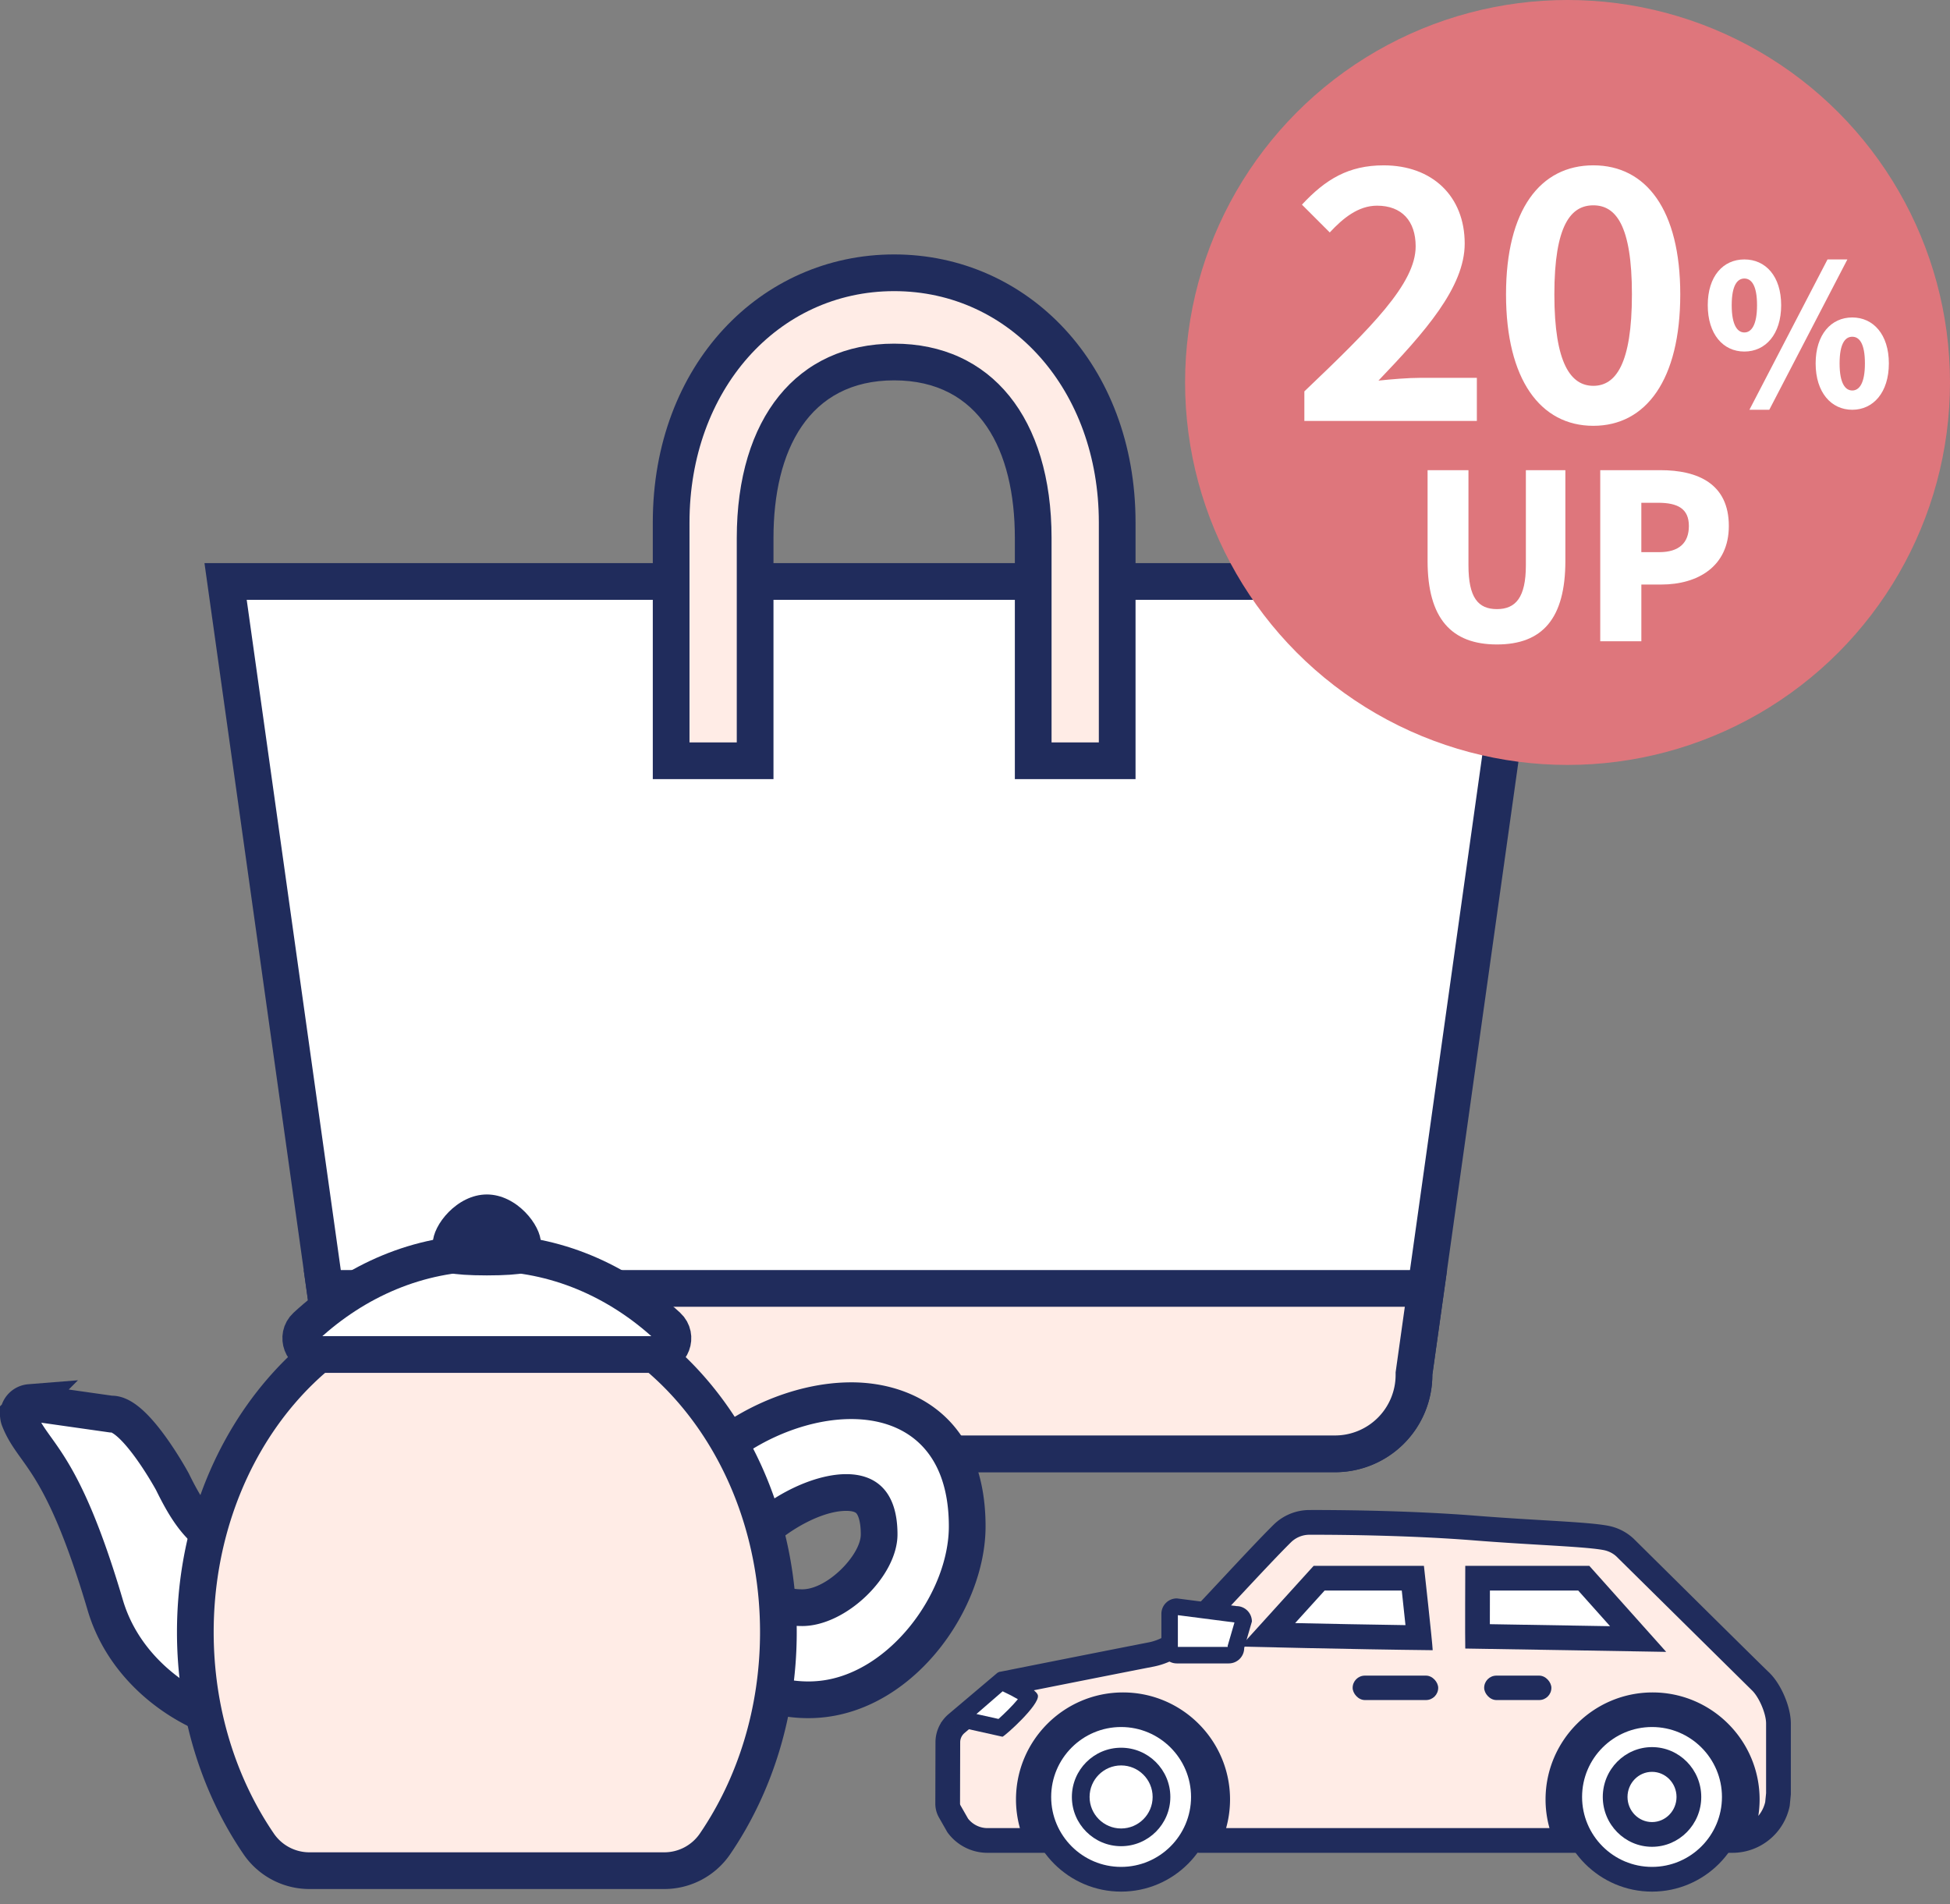 <svg xmlns="http://www.w3.org/2000/svg" viewBox="0 0 141.475 138.135"><rect x="0" y="0" width="141.475" height="138.135" fill="#808080" stroke="none"/><path d="M30.163 105.476a5.734 5.734 0 01-5.728-5.728v-.093l-8.068-57.469h94.287l-8.068 57.469v.093a5.735 5.735 0 01-5.728 5.728H30.163z" fill="#fff"/><path d="M109.122 43.518l-7.842 55.86-.026.184v.186a4.4 4.4 0 01-4.396 4.396H30.163a4.4 4.4 0 01-4.396-4.396v-.186l-.026-.184-7.842-55.86h91.224m3.063-2.663H14.835l8.268 58.894a7.06 7.06 0 007.06 7.06h66.695a7.06 7.06 0 007.06-7.06l8.268-58.894z" fill="#202c5c"/><path d="M74.96 55.194V39.032c0-7.995-3.771-12.769-10.087-12.769s-10.088 4.773-10.088 12.769v16.162h-6.093V37.901c0-10.325 6.956-18.11 16.181-18.11s16.18 7.786 16.18 18.11v17.293H74.96z" fill="#ffece6"/><path d="M64.873 21.122c8.465 0 14.849 7.213 14.849 16.779v15.962h-3.43V39.032c0-8.697-4.376-14.1-11.419-14.1s-11.419 5.403-11.419 14.1v14.831h-3.43V37.901c0-9.565 6.384-16.779 14.849-16.779m0-2.663c-9.672 0-17.512 7.985-17.512 19.442v18.625h8.756V39.032c0-6.345 2.539-11.437 8.756-11.437s8.756 5.092 8.756 11.437v17.494h8.756V37.901c0-11.457-7.84-19.442-17.512-19.442z" fill="#202c5c"/><path d="M30.163 105.476a5.734 5.734 0 01-5.728-5.728v-.093l-.868-6.181h79.886l-.867 6.181v.093a5.735 5.735 0 01-5.728 5.728H30.163z" fill="#ffece6"/><path d="M101.922 94.806l-.642 4.572-.026.184v.186a4.4 4.4 0 01-4.396 4.396H30.163a4.4 4.4 0 01-4.396-4.396v-.186l-.026-.184-.642-4.572h76.823m3.063-2.663h-82.95l1.068 7.605a7.06 7.06 0 007.06 7.06h66.695a7.06 7.06 0 007.06-7.06l1.068-7.605z" fill="#202c5c"/><path d="M58.637 123.323c-5.355 0-10.481-4.704-10.753-9.869-.128-2.423.873-4.829 2.893-6.959 2.809-2.96 7.117-4.873 10.976-4.873 5.271 0 8.418 3.408 8.418 9.118 0 5.245-4.589 11.859-10.505 12.525a9.34 9.34 0 01-1.029.058zm2.76-15.041c-1.9 0-4.608 1.277-6.298 2.97-.806.808-1.091 1.444-1.091 1.744.003 2.213 1.649 3.643 4.192 3.643 2.451 0 5.581-2.98 5.581-5.315 0-2.695-1.274-3.041-2.384-3.041z" fill="#fff"/><path d="M61.753 102.953c3.847 0 7.087 2.182 7.087 7.787 0 4.796-4.28 10.634-9.322 11.201a7.878 7.878 0 01-.88.049c-4.683 0-9.186-4.1-9.423-8.607-.294-5.577 6.799-10.43 12.539-10.43m-3.552 15.017c3.177 0 6.912-3.609 6.912-6.648 0-3.207-1.633-4.372-3.715-4.372-3.666 0-8.724 3.61-8.721 6.047.004 3.039 2.347 4.973 5.524 4.973m3.552-17.68c-4.206 0-8.894 2.076-11.942 5.288-2.278 2.401-3.404 5.149-3.257 7.945.312 5.929 5.959 11.13 12.083 11.13.394 0 .79-.022 1.178-.066 6.689-.753 11.688-7.932 11.688-13.848 0-7.705-5.037-10.45-9.75-10.45zm-6.411 12.804c.404-1.08 3.699-3.48 6.056-3.48.35 0 .62.064.723.17.152.157.329.654.329 1.539 0 1.478-2.415 3.984-4.249 3.984-.66 0-2.789-.162-2.859-2.213z" fill="#202c5c"/><path d="M18.786 112.509c-3.608-.18-4.99-2.393-6.283-5.02-.005-.01-2.73-5.015-4.448-4.897l-5.895-.838a.897.897 0 00-.766 1.217l.005.012c1.034 2.624 3.06 2.716 6.236 13.466 1.8 6.092 8.194 8.883 10.611 8.647 5.841-.569 7.646-12.233.541-12.587z" fill="#fff" stroke="#202c5c" stroke-miterlimit="10" stroke-width="2.663"/><path d="M56.473 118.413c0-13.631-9.47-24.68-21.151-24.68s-21.151 11.05-21.151 24.68c0 5.808 1.72 11.146 4.597 15.361a4.458 4.458 0 003.685 1.944h25.738a4.457 4.457 0 003.685-1.944c2.877-4.215 4.597-9.553 4.597-15.361z" fill="#ffece6" stroke="#202c5c" stroke-miterlimit="10" stroke-width="2.663"/><path d="M35.322 90.895c4.957 0 9.515 1.99 13.12 5.323.781.722.282 2.053-.769 2.053H22.969c-1.051 0-1.549-1.331-.769-2.053 3.606-3.333 8.163-5.323 13.12-5.323z" fill="#fff" stroke="#202c5c" stroke-miterlimit="10" stroke-width="2.663"/><path d="M39.243 90.182c0 1.297 1.307 2.349-3.92 2.349s-3.92-1.051-3.92-2.349 1.755-3.523 3.92-3.523 3.92 2.226 3.92 3.523z" fill="#202c5c"/><path d="M87.661 133.527a6.833 6.833 0 00.682-2.973c0-3.788-3.081-6.87-6.868-6.87s-6.868 3.082-6.868 6.87c0 1.029.234 2.045.683 2.973h-3.646c-.865 0-1.682-.42-2.186-1.124l-.556-.984a1.124 1.124 0 01-.147-.558l.011-4.46a1.778 1.778 0 01.63-1.354l3.428-2.899c1.035-.204 7.947-1.58 10.675-2.11a4.602 4.602 0 002.363-1.248c.807-.798 2.071-2.152 3.409-3.585 1.386-1.484 2.82-3.019 3.751-3.94a2.81 2.81 0 011.986-.814c2.585 0 7.484.054 12.025.415 1.777.141 3.417.238 4.844.323 2.103.125 3.764.225 4.634.391a2.82 2.82 0 011.404.721l9.792 9.673c.708.675 1.319 2.103 1.319 3.065v5.146l-.078.744c-.272 1.342-1.446 2.4-2.857 2.574a6.84 6.84 0 00.67-2.948c0-3.788-3.081-6.87-6.868-6.87s-6.868 3.082-6.868 6.87a6.84 6.84 0 00.682 2.973H87.658z" fill="#ffece6"/><path d="M95.116 111.346c2.487 0 7.334.054 11.848.412 1.789.142 3.422.239 4.863.325 1.988.118 3.704.22 4.518.376.357.068.689.239.927.463l9.83 9.708c.52.496 1.03 1.688 1.03 2.407v5.058l-.064.644a2.43 2.43 0 01-.499 1.004c.061-.392.093-.79.093-1.189 0-4.283-3.484-7.767-7.765-7.767s-7.765 3.484-7.765 7.767c0 .704.097 1.402.285 2.076H88.956a7.726 7.726 0 00.285-2.076c0-4.283-3.483-7.767-7.765-7.767s-7.765 3.484-7.765 7.767c0 .704.097 1.402.285 2.076h-2.352c-.55 0-1.072-.256-1.41-.688l-.552-.968a.232.232 0 01-.03-.112l.011-4.459a.88.88 0 01.312-.671l3.248-2.747c1.44-.287 7.846-1.562 10.447-2.067a5.495 5.495 0 002.824-1.492c.82-.811 2.092-2.173 3.438-3.614 1.378-1.476 2.804-3.002 3.722-3.91a1.915 1.915 0 011.356-.555h.106m0-1.794h-.107c-.98 0-1.919.384-2.616 1.074-1.834 1.814-5.524 5.906-7.16 7.524a3.717 3.717 0 01-1.904 1.006c-2.942.572-10.746 2.127-10.746 2.127a.513.513 0 00-.235.093l-3.53 2.985a2.677 2.677 0 00-.948 2.036l-.011 4.459c0 .352.09.699.265 1.005l.605 1.062a3.583 3.583 0 002.915 1.499h4.307a.505.505 0 00.431-.768 5.962 5.962 0 01-.876-3.102c0-3.294 2.679-5.973 5.971-5.973s5.971 2.679 5.971 5.973c0 1.09-.303 2.163-.876 3.102a.503.503 0 00.431.768h27.369a.505.505 0 00.431-.768 5.962 5.962 0 01-.876-3.102c0-3.294 2.679-5.973 5.971-5.973s5.971 2.679 5.971 5.973c0 1.09-.303 2.163-.876 3.102a.503.503 0 00.431.768h.265a4.24 4.24 0 004.157-3.408l.082-.832v-5.146c0-1.205-.713-2.872-1.585-3.705s-9.808-9.687-9.808-9.687a3.713 3.713 0 00-1.851-.948c-1.541-.295-5.126-.374-9.576-.728-4.586-.365-9.502-.418-11.99-.418z" fill="#202c5c"/><circle cx="81.641" cy="130.404" r="5.889" fill="#fff"/><path d="M102.964 118.815c-3.838-.048-8.431-.146-10.985-.206l3.726-4.109h6.799c.164 1.481.353 3.242.46 4.315z" fill="#fff"/><path d="M101.7 115.396c.099.904.192 1.779.269 2.508-2.731-.039-5.709-.098-8.006-.148l2.139-2.36h5.598m1.607-1.794h-8l-5.31 5.857s8.153.204 13.947.264c-.025-.614-.637-6.121-.637-6.121z" fill="#202c5c"/><path d="M107.195 118.717c-.003-1.082 0-2.925.005-4.218h7.705l3.943 4.413c-3.235-.056-9.356-.159-11.654-.195z" fill="#fff"/><path d="M114.504 115.396l2.309 2.585c-2.873-.049-6.564-.111-8.722-.146 0-.725.002-1.596.004-2.439h6.409m.803-1.794h-9s-.022 5.443 0 6c.541.002 14.578.242 14.578.242l-5.578-6.242z" fill="#202c5c"/><path d="M69.553 124.678l3.089-2.675c.93.409 1.798.892 2.051 1.141-.189.446-1.523 1.763-2.087 2.216l-3.053-.682z" fill="#fff"/><path d="M72.744 122.706c.421.197.815.401 1.104.573-.372.454-.99 1.064-1.405 1.431l-1.601-.357 1.901-1.647m-.211-1.4l-4.268 3.698 4.469.997c.225-.093 2.656-2.271 2.571-2.981-.072-.596-2.772-1.714-2.772-1.714z" fill="#202c5c"/><path d="M85.379 120.083a.52.52 0 01-.52-.521v-2.48c0-.287.233-.521.52-.521l4.254.555c.333.005.557.201.592.455l-.554 1.906v.085a.521.521 0 01-.52.521h-3.772z" fill="#fff"/><path d="M85.457 117.181l4.1.529h.005l-.442 1.519-.048.164v.092h-3.616v-2.304m-.078-1.216c-.617 0-1.118.5-1.118 1.118v2.481c0 .617.5 1.118 1.118 1.118h3.772c.617 0 1.118-.5 1.118-1.118l.559-1.922c0-.617-.5-1.118-1.118-1.118l-4.331-.559z" fill="#202c5c"/><path d="M81.339 136.34c-3.293 0-5.972-2.679-5.972-5.971s2.679-5.971 5.972-5.971 5.971 2.679 5.971 5.971-2.679 5.971-5.971 5.971z" fill="#fff"/><path d="M81.338 125.296c2.798 0 5.074 2.276 5.074 5.074s-2.276 5.074-5.074 5.074-5.074-2.276-5.074-5.074 2.276-5.074 5.074-5.074m0-1.794c-3.787 0-6.868 3.081-6.868 6.868s3.081 6.868 6.868 6.868 6.868-3.081 6.868-6.868-3.081-6.868-6.868-6.868z" fill="#202c5c"/><path d="M81.339 133.299c-1.616 0-2.93-1.314-2.93-2.93s1.314-2.929 2.93-2.929 2.929 1.313 2.929 2.929-1.314 2.93-2.929 2.93z" fill="#fff"/><path d="M81.338 128.083c1.261 0 2.287 1.026 2.287 2.287s-1.026 2.287-2.287 2.287-2.287-1.026-2.287-2.287 1.026-2.287 2.287-2.287m0-1.285c-1.969 0-3.572 1.602-3.572 3.572s1.602 3.572 3.572 3.572 3.572-1.602 3.572-3.572-1.602-3.572-3.572-3.572z" fill="#202c5c"/><circle cx="119.856" cy="130.369" r="5.971" fill="#fff"/><path d="M119.856 125.296c2.798 0 5.074 2.276 5.074 5.074s-2.276 5.074-5.074 5.074-5.074-2.276-5.074-5.074 2.276-5.074 5.074-5.074m0-1.794c-3.787 0-6.868 3.081-6.868 6.868s3.081 6.868 6.868 6.868 6.868-3.081 6.868-6.868-3.081-6.868-6.868-6.868z" fill="#202c5c"/><ellipse cx="119.856" cy="130.369" rx="2.675" ry="2.719" fill="#fff"/><path d="M119.856 128.548c.98 0 1.778.817 1.778 1.822s-.797 1.822-1.778 1.822-1.778-.817-1.778-1.822.797-1.822 1.778-1.822m0-1.794c-1.969 0-3.572 1.622-3.572 3.616s1.602 3.616 3.572 3.616 3.572-1.622 3.572-3.616-1.602-3.616-3.572-3.616z" fill="#202c5c"/><rect x="107.678" y="121.567" width="4.877" height="1.773" rx=".887" ry=".887" fill="#202c5c"/><rect x="98.136" y="121.567" width="6.207" height="1.773" rx=".887" ry=".887" fill="#202c5c"/><circle cx="113.727" cy="27.748" r="27.748" fill="#de767c"/><path d="M94.634 28.395c4.869-4.642 8.074-7.822 8.074-10.521 0-1.842-1.009-2.952-2.801-2.952-1.362 0-2.472.908-3.431 1.943l-2.018-2.018c1.715-1.842 3.381-2.851 5.929-2.851 3.532 0 5.879 2.245 5.879 5.677 0 3.179-2.927 6.459-6.258 9.941.934-.101 2.17-.202 3.053-.202h4.087v3.129H94.633v-2.145zm14.63-7.039c0-6.156 2.498-9.361 6.333-9.361s6.308 3.23 6.308 9.361c0 6.182-2.472 9.537-6.308 9.537s-6.333-3.355-6.333-9.537zm9.134 0c0-5.046-1.186-6.459-2.801-6.459s-2.826 1.413-2.826 6.459 1.211 6.636 2.826 6.636 2.801-1.564 2.801-6.636zm5.502.786c0-2.106 1.116-3.32 2.656-3.32s2.67 1.214 2.67 3.32-1.13 3.363-2.67 3.363-2.656-1.257-2.656-3.363zm3.575 0c0-1.47-.424-1.935-.919-1.935s-.918.466-.918 1.935.424 1.978.918 1.978.919-.508.919-1.978zm5.114-3.32h1.441l-5.666 10.907h-1.441l5.666-10.907zm-.862 7.545c0-2.106 1.131-3.335 2.656-3.335s2.656 1.229 2.656 3.335-1.13 3.362-2.656 3.362-2.656-1.257-2.656-3.362zm3.575 0c0-1.484-.424-1.936-.918-1.936s-.919.452-.919 1.936c0 1.469.424 1.963.919 1.963s.918-.494.918-1.963zm-31.729 14.325v-6.581h2.966v6.898c0 2.35.7 3.182 2.066 3.182 1.349 0 2.099-.833 2.099-3.182v-6.898h2.866v6.581c0 4.182-1.666 6.064-4.965 6.064s-5.032-1.882-5.032-6.064zm12.526-6.581h4.365c2.716 0 4.965.983 4.965 4.049 0 2.949-2.266 4.248-4.898 4.248h-1.449v4.115H116.1V34.11zm4.282 5.948c1.449 0 2.149-.683 2.149-1.899 0-1.25-.8-1.683-2.233-1.683h-1.216v3.582h1.3z" fill="#fff"/></svg>